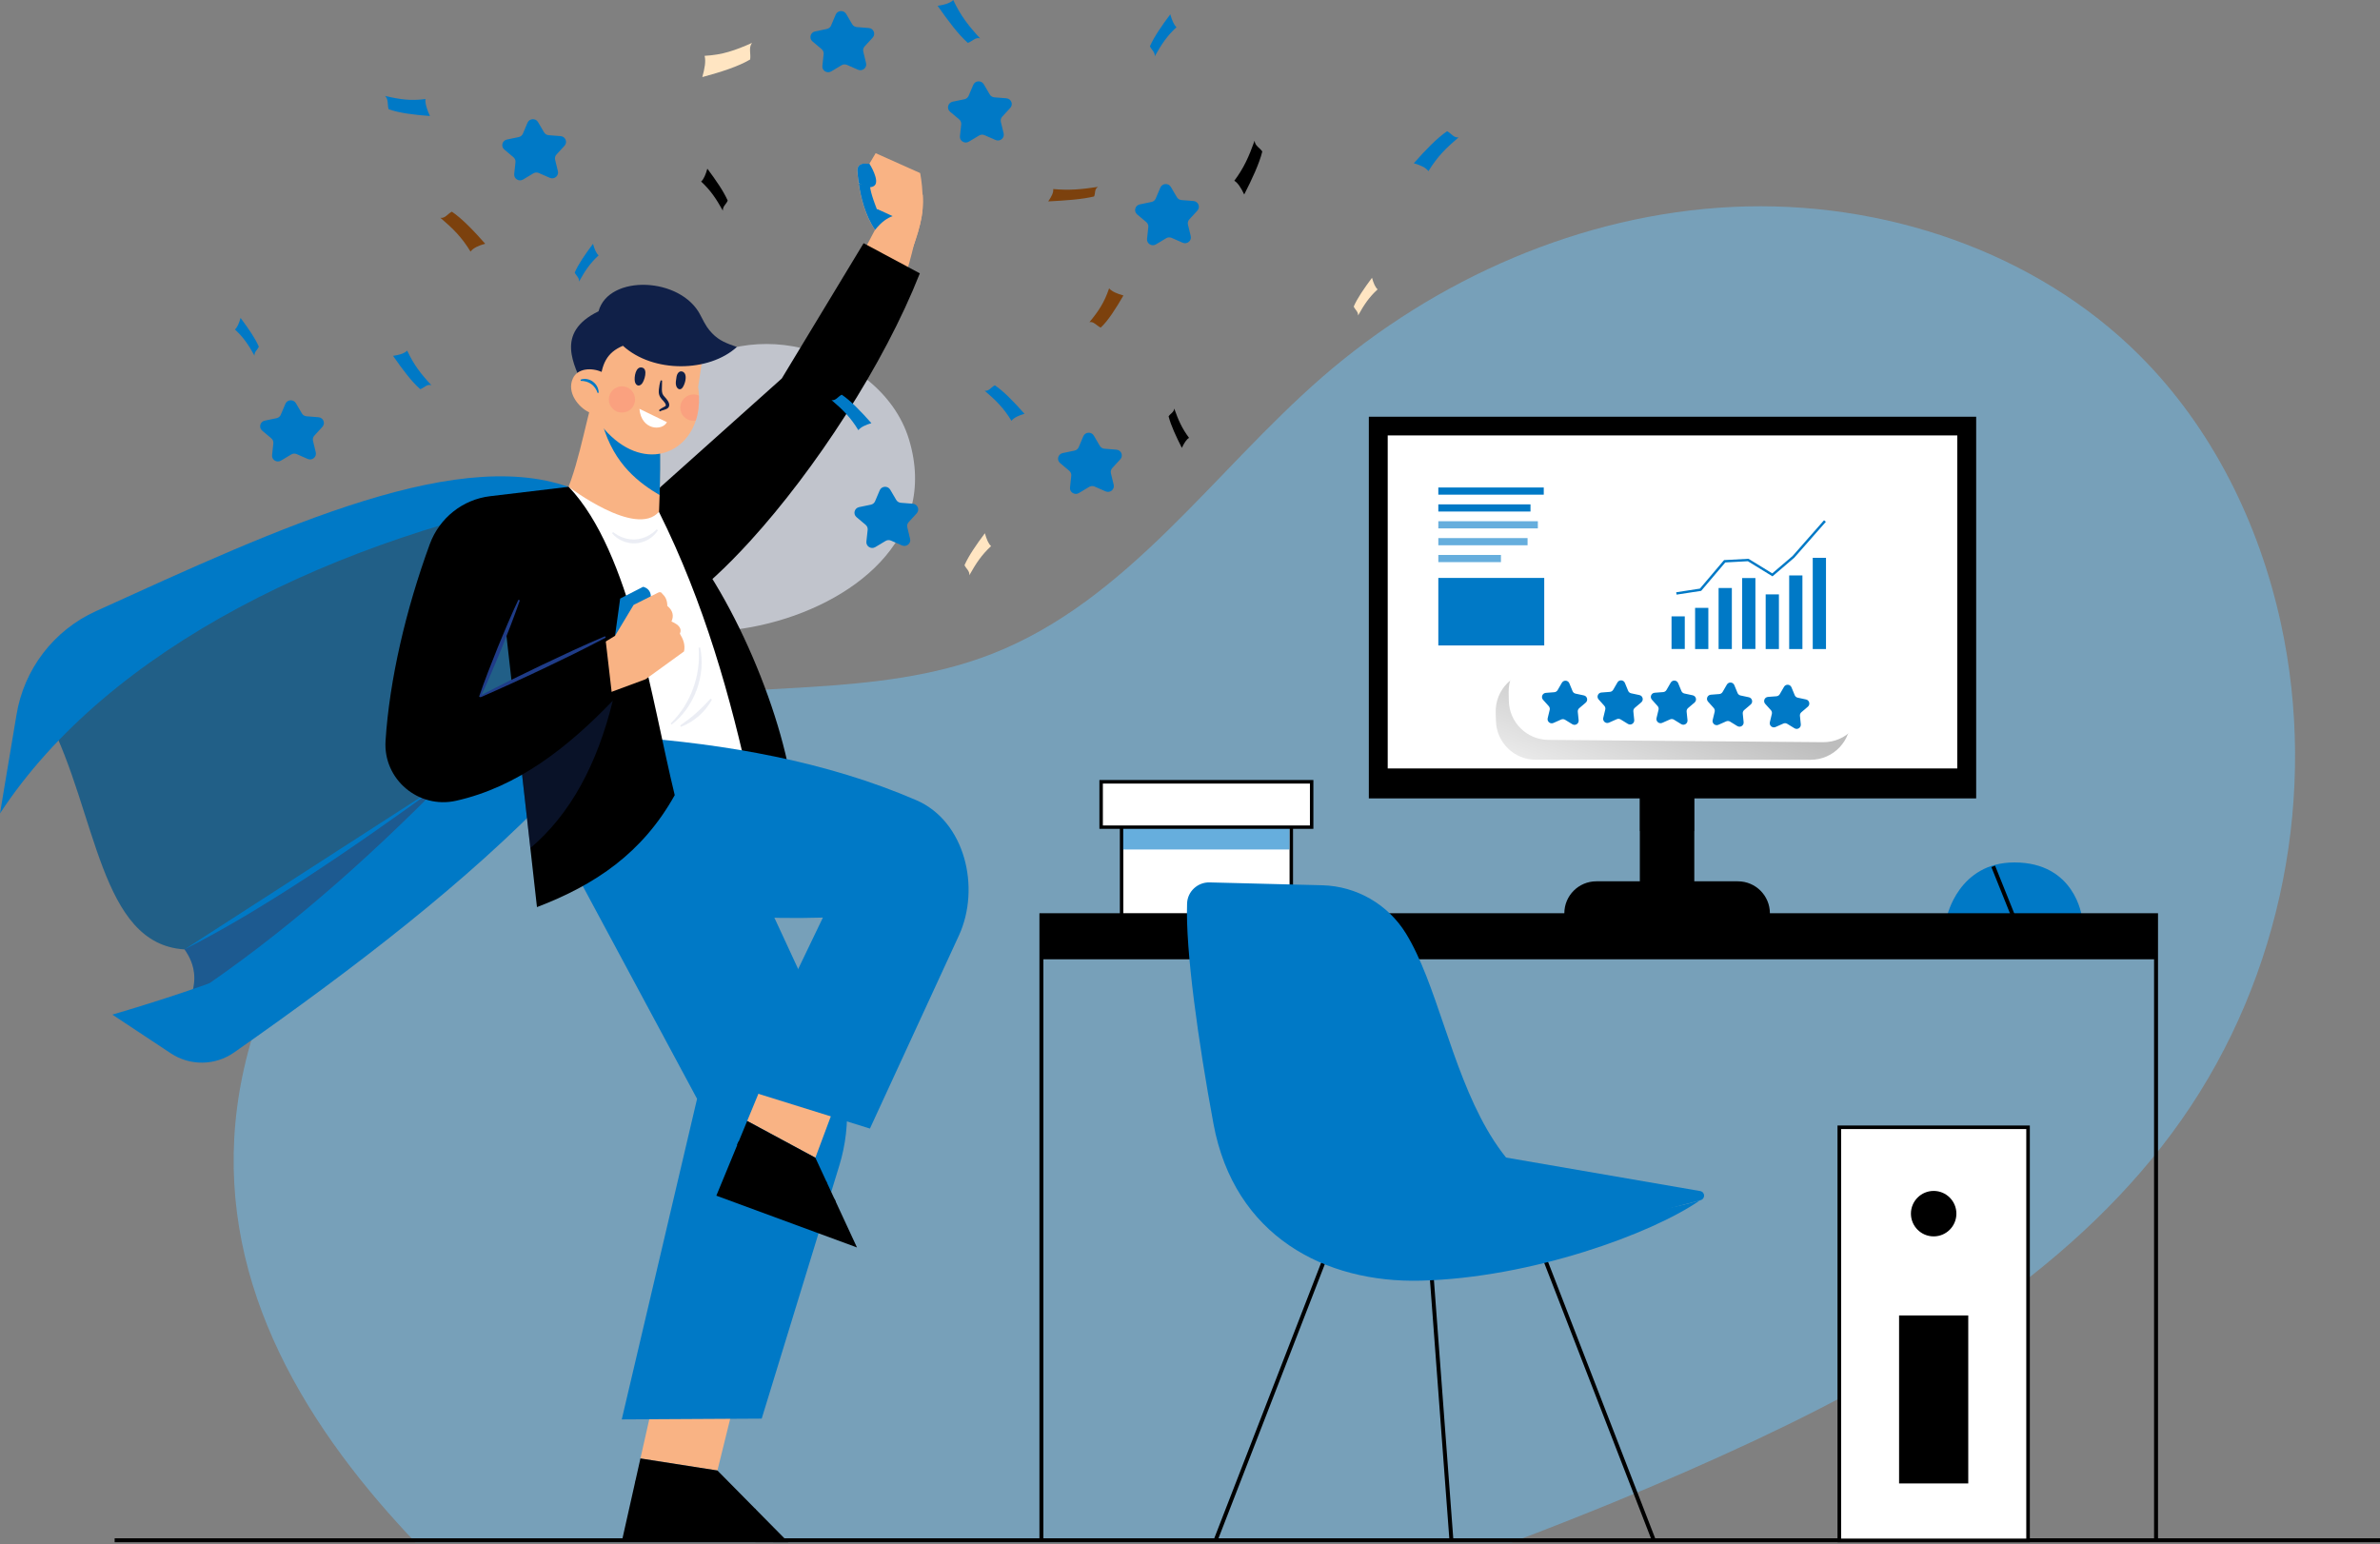 <svg width="430" height="279" viewBox="0 0 430 279" fill="none" xmlns="http://www.w3.org/2000/svg">
<rect x="0" y="0" width="430" height="279" fill="#808080" stroke="none"/>
<g clip-path="url(#clip0_659_378)">
<path opacity="0.6" d="M144.887 62.908C136.566 60.944 127.388 62.747 120.745 69.193C113.085 76.622 107.924 86.335 106.264 96.442C101.157 127.37 175.136 115.281 164.226 79.389C161.618 70.8 153.369 64.908 144.887 62.908Z" fill="#EDF2FF"/>
<path opacity="0.6" d="M394.144 202.331C375.645 228.705 346.575 246.4 317.005 260.293C308.541 264.257 299.97 267.989 291.309 271.542C285.292 274.006 279.256 276.381 273.167 278.685H75.05C72.836 276.363 70.676 273.971 68.586 271.542C49.301 249.007 36.891 222.294 44.462 191.474C52.194 159.975 80.086 134.28 112.62 127.441C134.655 122.816 158.243 126.352 179.207 118.156C203.724 108.567 219.169 85.3 238.883 68.14C259.346 50.355 285.792 38.695 312.987 37.391C340.182 36.07 367.877 45.534 386.591 64.247C399.733 77.389 408.162 94.603 412.09 112.62C418.715 142.994 412.429 176.26 394.144 202.331Z" fill="#72B5E0"/>
<path d="M165.403 43.07C165.332 43.373 165.26 43.677 165.189 43.98C165.189 43.998 165.189 43.998 165.171 44.016C163.975 49.016 162.921 52.427 160.939 55.659L154.082 49.105L157.85 41.981L158.1 41.534V41.516L158.154 41.534L158.939 41.695L165.403 43.07Z" fill="#F9B384"/>
<path d="M166.689 37.802C166.671 38.016 166.653 38.248 166.617 38.463C166.528 39.141 166.403 39.838 166.225 40.534C166.117 40.998 165.992 41.445 165.867 41.891C165.725 42.409 165.546 42.909 165.403 43.373C165.367 43.48 165.332 43.605 165.296 43.712C165.26 43.82 165.225 43.909 165.189 43.998C165.189 44.016 165.189 44.016 165.171 44.034C165.117 44.177 165.082 44.302 165.028 44.427C165.028 44.445 165.028 44.462 165.01 44.462C164.975 44.57 164.939 44.677 164.903 44.766C164.653 45.427 164.475 45.837 164.475 45.837C161.814 45.409 159.868 43.98 158.493 42.141C158.35 41.963 158.207 41.766 158.082 41.57C158.082 41.552 158.064 41.552 158.064 41.534C156.296 38.909 155.493 35.624 155.136 33.159C155.136 33.124 155.136 33.106 155.118 33.088C154.993 32.195 154.921 31.41 154.868 30.82C154.832 30.142 155.368 29.588 156.029 29.588L157.064 29.606L158.207 27.677L166.242 31.267C166.242 31.267 166.6 32.945 166.689 35.231C166.76 35.999 166.76 36.891 166.689 37.802Z" fill="#F9B384"/>
<path d="M161.564 38.891L158.921 41.695L158.082 41.534C156.314 38.909 155.511 35.624 155.154 33.159L157.189 33.642C157.279 34.981 158.404 37.731 158.404 37.731L161.564 38.891Z" fill="#0079C6"/>
<path d="M157.993 33.535C157.153 34.231 155.779 33.499 155.136 33.07C155.011 32.178 154.939 31.392 154.886 30.803C154.85 30.124 155.386 29.571 156.046 29.571L157.082 29.588C157.1 29.588 159.028 32.678 157.993 33.535Z" fill="#0079C6"/>
<path d="M166.725 35.195L166.367 35.141L160.332 33.748L158.386 37.713L161.278 39.052C160.386 39.355 159.243 40.07 158.1 41.552C159.511 43.659 161.546 45.319 164.475 45.802C164.475 45.802 166.439 41.284 166.689 37.784C166.76 36.891 166.76 35.998 166.725 35.195ZM162.153 38.838C162.332 38.266 162.314 37.355 160.975 36.766L162.743 36.891L162.975 38.802C162.975 38.82 162.671 38.766 162.153 38.838Z" fill="#F9B384"/>
<path d="M166.189 49.391C159.672 65.908 147.297 84.836 135.566 97.728C131.262 102.46 127.048 106.371 123.245 109.067L116.959 92.871L116.174 90.836L118.138 89.068L118.495 88.746L141.244 68.39L156.029 43.945L166.189 49.391Z" fill="black"/>
<path d="M132.868 252.543L118.047 253.15L115.708 263.525L129.618 265.703L132.868 252.543Z" fill="#F9B384"/>
<path d="M142.421 278.667L129.618 265.703L115.708 263.525L112.333 278.56L142.421 278.667Z" fill="black"/>
<path d="M114.923 267.301L114.786 268.002L121.656 269.34L121.793 268.639L114.923 267.301Z" fill="black"/>
<path d="M133.654 270.083L129.27 271.958L129.551 272.615L133.935 270.74L133.654 270.083Z" fill="black"/>
<path d="M136.421 272.583L132.038 274.458L132.319 275.115L136.702 273.24L136.421 272.583Z" fill="black"/>
<path d="M100.014 150.28L125.941 198.546L112.334 256.472L137.619 256.329L151.636 210.617C153.958 203.063 153.386 194.939 150.083 187.778L134.887 154.976L100.014 150.28Z" fill="#0079C6"/>
<path d="M96.655 139.78C79.924 162.101 57.889 174.672 33.337 182.564C33.837 181.671 34.247 180.778 34.551 179.886C35.479 177.171 35.372 174.386 33.337 171.529L32.587 163.761L77.71 130.423L88.495 137.691L96.655 139.78Z" fill="#0079C6"/>
<path d="M8.766 129.923C17.534 146.976 18.016 170.618 33.337 171.547L104.744 125.495L83.745 89.068L26.569 111.621L8.766 129.923Z" fill="#215F87"/>
<path opacity="0.3" d="M34.551 179.904C35.479 177.189 35.372 174.404 33.336 171.547C46.836 164.726 62.889 153.905 79.977 141.459C65.978 155.637 51.139 168.833 34.551 179.904Z" fill="#611113"/>
<path d="M98.53 132.191C82.477 160.279 55.461 172.975 20.301 183.332L30.872 190.332C34.336 192.617 38.854 192.564 42.265 190.189C64.371 174.725 84.62 159.083 100.03 142.976L98.53 132.191Z" fill="#0079C6"/>
<path d="M104.799 88.818C84.175 79.586 50.605 95.3 17.339 110.424C9.732 113.87 4.339 120.888 2.982 129.138L0 146.976C19.553 117.138 60.533 97.05 104.799 88.818Z" fill="#0079C6"/>
<path d="M119.174 89.46C119.084 92.567 118.959 95.175 118.977 95.675L107.031 97.532L100.174 92.514C103.424 88.8 104.942 80.3 106.835 72.943L114.334 77.425L119.209 80.318C119.334 82.8 119.281 86.371 119.174 89.46Z" fill="#F9B384"/>
<path d="M119.174 89.461C115.602 87.318 110.96 84.032 108.853 76.604L114.352 77.408L119.227 80.3C119.334 82.8 119.281 86.372 119.174 89.461Z" fill="#0079C6"/>
<path d="M126.281 71.497C126.352 73.158 126.156 74.675 125.709 75.997C123.352 83.139 114.478 85.104 107.924 75.961L107.371 61.837L112.013 57.837L127.084 63.658L126.138 69.89C126.209 70.444 126.263 70.961 126.281 71.497Z" fill="#F9B384"/>
<path d="M143.137 142.494C140.798 126.441 130.263 102.549 119.067 92.478L113.799 103.014L129.102 146.137L143.137 142.494Z" fill="black"/>
<path d="M135.602 142.494C132.048 126.102 127.245 108.906 119.049 92.479C114.906 97.246 102.746 87.961 102.746 87.961L96.478 93.354L113.031 149.691L135.602 142.494Z" fill="white"/>
<path d="M150.993 199.331L138.119 194.974L134.994 202.545L147.315 209.188L150.993 199.331Z" fill="#F9B384"/>
<path d="M154.832 225.401L147.315 209.188L134.994 202.545L129.423 216.045L154.832 225.401Z" fill="black"/>
<path d="M149.289 213.435L145.005 214.626L145.196 215.314L149.48 214.124L149.289 213.435Z" fill="black"/>
<path d="M150.825 216.653L146.541 217.843L146.732 218.531L151.016 217.341L150.825 216.653Z" fill="black"/>
<path d="M133.467 206.199L133.148 206.838L140.527 210.527L140.846 209.888L133.467 206.199Z" fill="black"/>
<path d="M113.388 133.137C131.12 134.405 149.369 137.583 165.583 144.601C174.332 148.387 177.225 160.386 173.243 169.046L157.172 203.92L133.852 196.652L148.673 165.797C103.871 167.136 98.978 150.672 98.978 150.672L113.388 133.137Z" fill="#0079C6"/>
<path d="M121.906 143.673C116.067 154.136 107.549 159.886 97.014 163.904L95.818 153.244L93.621 133.691L90.228 103.549L92.478 92.871L102.764 87.978C114.049 99.871 117.71 126.477 121.906 143.673Z" fill="black"/>
<path d="M108.406 69.604C108.603 65.747 109.674 63.676 112.549 62.48C118.013 67.462 128.102 67.283 133.137 62.694C131.316 62.051 129.977 61.587 128.673 60.23C127.923 59.444 127.548 58.926 126.566 56.98C123.066 49.998 109.978 49.516 108.138 56.248C100.049 60.176 103.96 66.14 105.281 69.747L108.406 69.604Z" fill="#102048"/>
<path d="M111.119 114.888L112.047 108.156L116.19 106.031C116.19 106.031 118.244 106.371 117.386 109.031C116.494 111.692 111.119 114.888 111.119 114.888Z" fill="#0079C6"/>
<path d="M108.512 116.478L111.119 114.888L114.476 109.299L118.976 107.049C119.244 106.924 119.565 107.032 119.672 107.317C120.243 107.799 120.565 108.514 120.565 109.478C121.583 110.317 121.779 111.281 121.315 112.299C122.708 112.888 123.243 113.621 122.833 114.496C123.458 115.531 123.833 116.513 123.583 117.71L116.654 122.727L109.851 125.245L108.512 116.478Z" fill="#F9B384"/>
<path opacity="0.3" d="M110.71 126.62C107.889 138.137 103.032 147.137 95.818 153.244L93.621 133.691L110.71 126.62Z" fill="#1F3C88"/>
<path d="M102.764 87.961L88.55 89.657C83.586 90.247 79.39 93.604 77.657 98.3C73.301 110.192 70.354 122.924 69.658 133.87C69.211 140.798 75.604 146.209 82.389 144.691C93.514 142.209 102.621 135.03 110.692 126.62L109.353 115.085L86.621 125.941L102.764 87.961Z" fill="black"/>
<path d="M110.495 72.158C109.638 74.033 108.228 75.319 106.406 74.479C104.585 73.64 102.335 70.962 103.496 68.39C104.353 66.498 106.942 66.391 108.763 67.23C110.603 68.051 111.37 70.265 110.495 72.158Z" fill="#F9B384"/>
<path d="M93.925 108.478C93.407 109.96 92.854 111.442 92.3 112.906C91.746 114.37 91.139 115.835 90.568 117.299L88.747 121.656C88.122 123.102 87.497 124.549 86.818 125.959L86.568 125.852C87.068 124.352 87.622 122.888 88.175 121.424L89.907 117.031C90.514 115.585 91.104 114.12 91.729 112.674C92.354 111.228 92.978 109.781 93.657 108.371L93.925 108.478Z" fill="#1F3C88"/>
<path d="M86.693 125.727C88.55 124.763 90.407 123.816 92.282 122.888C94.157 121.959 96.032 121.067 97.907 120.156L103.585 117.495C105.478 116.638 107.388 115.763 109.317 114.96L109.442 115.21C107.603 116.192 105.728 117.12 103.853 118.067L98.21 120.799C96.317 121.674 94.443 122.584 92.532 123.442C90.639 124.316 88.728 125.156 86.8 125.995L86.693 125.727Z" fill="#1F3C88"/>
<g opacity="0.3">
<path opacity="0.3" d="M110.778 96.139C111.939 97.068 113.385 97.55 114.814 97.46C116.242 97.371 117.6 96.71 118.653 95.639L118.867 95.818C118.046 97.175 116.475 98.068 114.85 98.175C113.225 98.264 111.564 97.568 110.564 96.336L110.778 96.139Z" fill="#1F3C88"/>
<path opacity="0.3" d="M121.171 130.727C122.064 129.834 122.867 128.852 123.546 127.798C124.206 126.745 124.796 125.62 125.206 124.441C125.635 123.263 125.956 122.049 126.117 120.799C126.296 119.549 126.314 118.299 126.224 117.031L126.492 116.995C126.778 118.263 126.831 119.585 126.724 120.87C126.599 122.174 126.314 123.459 125.867 124.674C125.403 125.888 124.796 127.066 124.046 128.12C123.296 129.173 122.385 130.138 121.349 130.923L121.171 130.727Z" fill="#1F3C88"/>
<path opacity="0.3" d="M122.885 131.084C123.903 130.37 124.885 129.656 125.778 128.834C126.688 128.031 127.528 127.156 128.385 126.245L128.617 126.406C128.046 127.531 127.206 128.531 126.26 129.37C125.296 130.191 124.206 130.888 123.028 131.334L122.885 131.084Z" fill="#1F3C88"/>
</g>
<path d="M107.96 70.997C107.853 70.658 107.71 70.354 107.513 70.087C107.317 69.819 107.103 69.569 106.817 69.39C106.281 68.997 105.621 68.819 104.924 68.819L104.889 68.604C105.246 68.462 105.656 68.444 106.031 68.497C106.424 68.569 106.799 68.712 107.121 68.962C107.442 69.212 107.71 69.497 107.888 69.854C108.067 70.212 108.174 70.587 108.156 70.979L107.96 70.997Z" fill="#0079C6"/>
<path d="M116.049 66.426C114.835 66.087 114.531 68.194 114.71 68.979C114.888 69.694 115.477 69.908 115.977 69.336C116.424 68.801 117.102 66.712 116.049 66.426Z" fill="#102048"/>
<path d="M123.834 67.765C123.673 67.105 122.923 66.855 122.513 67.39C122.334 67.623 122.245 67.926 122.209 68.23C122.138 68.694 122.013 69.265 122.174 69.73C122.37 70.319 122.906 70.587 123.316 70.033C123.691 69.497 124.013 68.462 123.834 67.765Z" fill="#102048"/>
<path d="M119.62 68.765C119.602 69.319 119.584 69.89 119.584 70.426C119.602 70.694 119.62 70.961 119.691 71.14C119.763 71.336 119.906 71.533 120.102 71.729C120.281 71.925 120.477 72.14 120.656 72.425C120.745 72.568 120.816 72.711 120.87 72.89C120.923 73.068 120.941 73.3 120.834 73.515C120.727 73.729 120.531 73.836 120.388 73.908C120.245 73.979 120.102 74.015 119.959 74.068C119.691 74.14 119.441 74.211 119.227 74.336L119.048 74.14C119.263 73.89 119.548 73.765 119.781 73.622C120.031 73.515 120.281 73.354 120.298 73.265C120.316 73.211 120.263 72.979 120.12 72.783C119.995 72.586 119.798 72.39 119.602 72.175C119.423 71.961 119.209 71.693 119.102 71.354C118.995 70.997 119.013 70.711 119.031 70.408C119.084 69.819 119.191 69.265 119.37 68.729L119.62 68.765Z" fill="#102048"/>
<path d="M115.531 73.872L120.495 76.283C119.638 77.925 115.852 77.747 115.531 73.872Z" fill="white"/>
<path opacity="0.4" d="M125.709 75.997C125.566 76.033 125.424 76.032 125.281 76.032C123.959 76.032 122.906 74.961 122.906 73.658C122.906 72.354 123.977 71.265 125.281 71.265C125.638 71.265 125.977 71.336 126.281 71.479C126.352 73.14 126.156 74.658 125.709 75.997Z" fill="#FC8879"/>
<path opacity="0.4" d="M112.37 74.551C113.682 74.551 114.745 73.487 114.745 72.176C114.745 70.864 113.682 69.801 112.37 69.801C111.059 69.801 109.995 70.864 109.995 72.176C109.995 73.487 111.059 74.551 112.37 74.551Z" fill="#FC8879"/>
<path d="M174.867 7.75C173.171 6.268 171.314 3.786 169.403 1.054C170.636 0.875 171.671 0.571 172.225 0C173.564 2.857 174.975 4.643 177.082 6.946C176.225 6.66 175.671 7.482 174.867 7.75Z" fill="#0079C6"/>
<path d="M75.925 70.319C74.389 68.979 72.711 66.747 71.015 64.301C72.122 64.14 73.05 63.872 73.568 63.355C74.764 65.926 76.032 67.551 77.943 69.604C77.157 69.336 76.657 70.069 75.925 70.319Z" fill="#0079C6"/>
<path d="M103.835 49.248C104.495 47.712 105.745 45.927 107.138 44.052C107.406 44.998 107.727 45.784 108.156 46.141C106.602 47.569 105.71 48.909 104.62 50.873C104.674 50.159 104.103 49.837 103.835 49.248Z" fill="#0079C6"/>
<path d="M174.26 102.121C175.01 100.424 176.385 98.424 177.939 96.353C178.242 97.407 178.581 98.264 179.064 98.674C177.349 100.264 176.349 101.764 175.135 103.942C175.207 103.138 174.564 102.781 174.26 102.121Z" fill="#FFE5C2"/>
<path d="M207.759 8.357C208.509 6.66 209.884 4.66 211.437 2.589C211.741 3.643 212.08 4.5 212.562 4.91C210.848 6.5 209.848 8 208.634 10.178C208.688 9.375 208.045 9.017 207.759 8.357Z" fill="#0079C6"/>
<path d="M46.766 62.64C46.105 61.104 44.855 59.319 43.462 57.444C43.194 58.39 42.873 59.176 42.444 59.533C43.998 60.962 44.891 62.301 45.98 64.265C45.926 63.569 46.498 63.247 46.766 62.64Z" fill="#0079C6"/>
<path d="M131.476 36.249C130.726 34.552 129.351 32.552 127.798 30.481C127.494 31.535 127.155 32.392 126.673 32.802C128.387 34.392 129.387 35.891 130.601 38.07C130.548 37.284 131.191 36.927 131.476 36.249Z" fill="black"/>
<path d="M197.67 35.498C195.545 36.016 192.581 36.23 189.385 36.391C189.974 35.534 190.385 34.748 190.278 34.159C193.224 34.427 195.402 34.213 198.384 33.766C197.67 34.213 197.956 34.891 197.67 35.498Z" fill="#7C410D"/>
<path d="M70.211 19.731C72.122 20.428 74.8 20.749 77.675 20.963C77.139 19.785 76.782 18.696 76.872 17.892C74.229 18.249 72.247 17.964 69.568 17.339C70.229 17.946 69.961 18.874 70.211 19.731Z" fill="#0079C6"/>
<path d="M135.53 10.749C133.387 12.017 130.262 13.017 126.887 13.928C127.316 12.392 127.566 11.035 127.298 10.089C130.512 9.91 132.798 9.124 135.869 7.75C135.208 8.624 135.691 9.678 135.53 10.749Z" fill="#FFE5C2"/>
<path d="M179.742 69.622C181.349 70.694 183.188 72.622 185.099 74.765C184.063 75.068 183.188 75.461 182.742 76.032C181.331 73.711 179.938 72.336 177.903 70.604C178.671 70.729 179.063 69.961 179.742 69.622Z" fill="#0079C6"/>
<path d="M152.082 71.318C153.69 72.39 155.529 74.318 157.439 76.461C156.404 76.765 155.529 77.157 155.082 77.729C153.672 75.407 152.279 74.032 150.243 72.3C151.011 72.425 151.404 71.64 152.082 71.318Z" fill="#0079C6"/>
<path d="M81.639 38.248C83.443 39.462 85.532 41.623 87.657 44.034C86.478 44.373 85.496 44.802 85.014 45.462C83.425 42.855 81.853 41.302 79.568 39.355C80.425 39.498 80.889 38.623 81.639 38.248Z" fill="#7C410D"/>
<path d="M198.866 59.194C200.206 57.962 201.58 55.783 202.973 53.391C201.884 53.087 200.938 52.712 200.384 52.105C199.509 54.694 198.456 56.248 196.831 58.212C197.563 58.016 198.134 58.855 198.866 59.194Z" fill="#7C410D"/>
<path d="M244.579 55.391C245.24 53.855 246.489 52.069 247.882 50.194C248.15 51.141 248.472 51.926 248.9 52.283C247.347 53.712 246.454 55.051 245.365 57.016C245.418 56.319 244.847 55.998 244.579 55.391Z" fill="#FFE5C2"/>
<path d="M228.062 27.374C227.508 29.588 226.24 32.302 224.794 35.141C224.24 33.981 223.651 33.034 223.008 32.659C224.74 30.338 225.633 28.32 226.669 25.427C226.758 26.392 227.579 26.66 228.062 27.374Z" fill="black"/>
<path d="M211.134 75.229C211.544 76.854 212.473 78.836 213.526 80.925C213.937 80.068 214.366 79.372 214.83 79.122C213.562 77.425 212.901 75.943 212.151 73.818C212.098 74.497 211.491 74.693 211.134 75.229Z" fill="black"/>
<path d="M261.453 23.713C259.65 24.928 257.561 27.088 255.436 29.499C256.614 29.838 257.596 30.267 258.079 30.927C259.668 28.32 261.239 26.767 263.525 24.82C262.668 24.963 262.203 24.088 261.453 23.713Z" fill="#0079C6"/>
<path d="M430 277.953H20.713V278.667H430V277.953Z" fill="black"/>
<path d="M376.125 165.6H351.769C351.769 165.6 353.84 155.833 363.947 155.833C374.911 155.833 376.125 165.6 376.125 165.6Z" fill="#0079C6"/>
<path d="M360.452 156.413L359.789 156.679L363.415 165.71L364.078 165.444L360.452 156.413Z" fill="black"/>
<path d="M306.112 137.815H296.273V164.1H306.112V137.815Z" fill="black"/>
<path opacity="0.6" d="M306.112 137.815H296.273V150.172H306.112V137.815Z" fill="black"/>
<path d="M319.772 165.564H282.631V165.029C282.631 161.832 285.22 159.243 288.416 159.243H313.987C317.183 159.243 319.772 161.832 319.772 165.029V165.564Z" fill="black"/>
<path d="M357.039 75.3H247.311V144.262H357.039V75.3Z" fill="black"/>
<path d="M353.628 78.675H250.721V138.851H353.628V78.675Z" fill="white"/>
<path d="M304.392 111.371H302V117.264H304.392V111.371Z" fill="#0079C6"/>
<path d="M308.65 109.835H306.258V117.275H308.65V109.835Z" fill="#0079C6"/>
<path d="M312.897 106.246H310.504V117.275H312.897V106.246Z" fill="#0079C6"/>
<path d="M317.154 104.447H314.762V117.264H317.154V104.447Z" fill="#0079C6"/>
<path d="M321.401 107.399H319.009V117.275H321.401V107.399Z" fill="#0079C6"/>
<path d="M325.648 103.975H323.255V117.275H325.648V103.975Z" fill="#0079C6"/>
<path d="M329.906 100.793H327.513V117.275H329.906V100.793Z" fill="#0079C6"/>
<path d="M302.911 107.442L302.845 107.014L307.124 106.356L311.492 101.199L315.914 100.968L320.194 103.602L323.87 100.463L329.554 94L329.883 94.285L324.177 100.771L320.238 104.139L315.793 101.407L311.711 101.627L307.355 106.762L302.911 107.442Z" fill="#0079C6"/>
<path d="M278.915 88.085H259.864V89.381H278.915V88.085Z" fill="#0079C6"/>
<path d="M276.517 91.133H259.865V92.428H276.517V91.133Z" fill="#0079C6"/>
<path opacity="0.6" d="M277.848 94.18H259.865V95.476H277.848V94.18Z" fill="#0079C6"/>
<path opacity="0.6" d="M275.989 97.227H259.865V98.523H275.989V97.227Z" fill="#0079C6"/>
<path opacity="0.6" d="M271.178 100.274H259.865V101.57H271.178V100.274Z" fill="#0079C6"/>
<path d="M279 104.426H259.865V116.626H279V104.426Z" fill="#0079C6"/>
<path d="M233.29 144.868H202.631V165.403H233.29V144.868Z" fill="white"/>
<path d="M233.613 165.725H202.328V144.565H233.613V165.725ZM202.953 165.1H232.988V145.172H202.953V165.1Z" fill="black"/>
<path opacity="0.6" d="M232.97 144.869H202.918V153.494H232.97V144.869Z" fill="#0079C6"/>
<path d="M236.989 141.261H198.955V149.458H236.989V141.261Z" fill="white"/>
<path d="M237.292 149.761H198.632V140.94H237.292V149.761ZM199.257 149.154H236.667V141.583H199.257V149.154Z" fill="black"/>
<path d="M389.536 165.618H188.17V173.332H389.536V165.618Z" fill="black"/>
<path d="M389.894 278.542H389.18V165.725H188.51V278.542H187.796V165.011H389.894V278.542Z" fill="black"/>
<path d="M258.459 223.11L257.747 223.163L261.868 278.238L262.58 278.185L258.459 223.11Z" fill="black"/>
<path d="M242.024 219.578L219.251 278.293L219.917 278.552L242.69 219.836L242.024 219.578Z" fill="black"/>
<path d="M276.422 219.568L275.755 219.826L298.542 278.638L299.208 278.38L276.422 219.568Z" fill="black"/>
<path d="M307.147 215.205L258.095 206.741L249.774 220.83L280.255 224.008L307.218 216.866C308.147 216.616 308.093 215.366 307.147 215.205Z" fill="#0079C6"/>
<path d="M307.094 216.919C298.434 222.919 276.649 230.901 256.686 231.401C239.419 231.847 223.009 223.366 219.241 203.063C216.473 188.135 214.17 171.6 214.473 163.243C214.545 161.082 216.384 159.386 218.545 159.44L238.901 159.958C245.079 160.118 250.757 163.386 254.007 168.654C265.007 186.492 264.418 229.223 307.094 216.919Z" fill="#0079C6"/>
<path d="M366.412 203.688H332.307V278.346H366.412V203.688Z" fill="white"/>
<path d="M366.735 278.667H331.986V203.366H366.735V278.667ZM332.647 278.006H366.092V204.009H332.647V278.006Z" fill="black"/>
<path d="M349.359 223.401C351.628 223.401 353.466 221.563 353.466 219.294C353.466 217.026 351.628 215.187 349.359 215.187C347.091 215.187 345.252 217.026 345.252 219.294C345.252 221.563 347.091 223.401 349.359 223.401Z" fill="black"/>
<path d="M355.609 237.687H343.11V268.042H355.609V237.687Z" fill="black"/>
<path style="mix-blend-mode:multiply" opacity="0.26" d="M327.125 137.287L277.48 137.283C273.579 137.282 270.386 134.178 270.275 130.276L270.232 128.742C270.114 124.592 273.514 121.2 277.662 121.327L327.351 122.865C331.083 122.981 334.109 125.928 334.324 129.657C334.563 133.797 331.27 137.287 327.125 137.286V137.287Z" fill="url(#paint0_linear_659_378)"/>
<path d="M329.393 134.107L279.75 133.692C275.849 133.659 272.681 130.527 272.603 126.625L272.572 125.091C272.489 120.94 275.917 117.575 280.063 117.738L329.738 119.686C333.469 119.833 336.471 122.805 336.655 126.535C336.86 130.678 333.54 134.14 329.394 134.105L329.393 134.107Z" fill="white"/>
<path d="M286.163 125.654L284.658 125.331C284.415 125.278 284.215 125.111 284.12 124.883L283.533 123.459C283.295 122.883 282.5 122.829 282.187 123.369L281.415 124.702C281.291 124.915 281.069 125.055 280.823 125.074L279.288 125.193C278.667 125.241 278.37 125.981 278.786 126.445L279.815 127.591C279.98 127.776 280.044 128.03 279.986 128.27L279.625 129.767C279.479 130.373 280.09 130.884 280.659 130.631L282.067 130.007C282.294 129.907 282.554 129.925 282.765 130.054L284.077 130.86C284.608 131.187 285.282 130.763 285.218 130.143L285.061 128.61C285.036 128.364 285.133 128.121 285.321 127.961L286.493 126.962C286.967 126.558 286.773 125.784 286.163 125.654Z" fill="#0079C6"/>
<path d="M296.204 125.593L294.698 125.27C294.456 125.217 294.255 125.05 294.161 124.822L293.574 123.398C293.335 122.822 292.541 122.768 292.228 123.307L291.456 124.64C291.332 124.854 291.11 124.994 290.864 125.013L289.328 125.132C288.708 125.18 288.411 125.92 288.827 126.384L289.855 127.53C290.02 127.715 290.085 127.969 290.027 128.209L289.665 129.706C289.519 130.312 290.131 130.823 290.7 130.57L292.108 129.946C292.334 129.846 292.595 129.864 292.806 129.994L294.117 130.8C294.648 131.127 295.323 130.703 295.259 130.083L295.101 128.55C295.076 128.304 295.173 128.061 295.361 127.901L296.534 126.902C297.007 126.498 296.813 125.723 296.204 125.593Z" fill="#0079C6"/>
<path d="M305.829 125.632L304.323 125.309C304.081 125.257 303.88 125.09 303.786 124.861L303.198 123.437C302.96 122.861 302.166 122.808 301.853 123.347L301.081 124.68C300.957 124.894 300.735 125.034 300.488 125.053L298.953 125.172C298.332 125.22 298.036 125.959 298.452 126.423L299.48 127.57C299.645 127.755 299.71 128.008 299.651 128.249L299.29 129.746C299.144 130.352 299.756 130.863 300.325 130.61L301.733 129.986C301.959 129.886 302.22 129.903 302.43 130.033L303.742 130.84C304.273 131.167 304.948 130.742 304.884 130.122L304.726 128.59C304.701 128.344 304.798 128.101 304.986 127.94L306.158 126.941C306.632 126.537 306.438 125.764 305.828 125.633L305.829 125.632Z" fill="#0079C6"/>
<path d="M315.971 125.987L314.465 125.664C314.223 125.612 314.023 125.445 313.928 125.216L313.341 123.792C313.103 123.216 312.308 123.163 311.995 123.702L311.223 125.035C311.099 125.249 310.877 125.389 310.631 125.407L309.096 125.527C308.475 125.575 308.178 126.314 308.594 126.778L309.622 127.925C309.788 128.11 309.852 128.363 309.794 128.604L309.432 130.101C309.286 130.707 309.897 131.218 310.467 130.965L311.875 130.341C312.101 130.241 312.362 130.258 312.573 130.387L313.885 131.194C314.416 131.521 315.09 131.096 315.026 130.476L314.868 128.944C314.843 128.698 314.94 128.455 315.129 128.294L316.301 127.295C316.775 126.891 316.581 126.118 315.971 125.987Z" fill="#0079C6"/>
<path d="M326.63 127.693C327.104 127.289 326.91 126.515 326.3 126.385L324.795 126.062C324.552 126.009 324.352 125.842 324.257 125.614L323.67 124.19C323.432 123.614 322.637 123.56 322.324 124.099L321.552 125.432C321.428 125.646 321.206 125.786 320.96 125.805L319.425 125.924C318.804 125.972 318.507 126.712 318.923 127.176L319.952 128.322C320.117 128.507 320.18 128.76 320.123 129.001L319.762 130.498C319.616 131.104 320.227 131.615 320.797 131.362L322.205 130.738C322.431 130.638 322.691 130.655 322.902 130.785L324.214 131.591C324.745 131.918 325.42 131.494 325.355 130.874L325.198 129.341C325.173 129.095 325.27 128.852 325.458 128.692L326.63 127.693Z" fill="#0079C6"/>
<path d="M181.823 17.76L179.657 17.589C179.308 17.561 178.997 17.368 178.823 17.07L177.739 15.22C177.299 14.472 176.177 14.542 175.839 15.34L175.005 17.312C174.871 17.628 174.587 17.861 174.246 17.931L172.12 18.373C171.261 18.552 170.982 19.622 171.649 20.184L173.3 21.574C173.565 21.798 173.702 22.134 173.665 22.476L173.435 24.598C173.343 25.458 174.293 26.049 175.042 25.598L176.897 24.485C177.195 24.307 177.563 24.284 177.881 24.424L179.866 25.295C180.668 25.648 181.534 24.942 181.33 24.102L180.826 22.025C180.746 21.691 180.837 21.339 181.071 21.085L182.526 19.499C183.114 18.858 182.7 17.83 181.823 17.761V17.76Z" fill="#0079C6"/>
<path d="M201.707 81.25L199.542 81.079C199.193 81.051 198.882 80.858 198.707 80.561L197.623 78.71C197.184 77.962 196.062 78.032 195.724 78.83L194.89 80.802C194.756 81.118 194.471 81.351 194.13 81.421L192.005 81.864C191.145 82.042 190.867 83.112 191.534 83.674L193.184 85.064C193.449 85.288 193.586 85.625 193.549 85.966L193.32 88.088C193.227 88.948 194.178 89.539 194.927 89.088L196.781 87.976C197.079 87.797 197.447 87.774 197.766 87.914L199.75 88.785C200.553 89.138 201.418 88.433 201.214 87.592L200.711 85.515C200.63 85.181 200.721 84.83 200.955 84.575L202.41 82.989C202.999 82.348 202.585 81.32 201.707 81.252V81.25Z" fill="#0079C6"/>
<path d="M215.626 36.319L213.461 36.148C213.112 36.12 212.801 35.926 212.627 35.629L211.542 33.779C211.103 33.031 209.981 33.101 209.643 33.899L208.809 35.871C208.675 36.187 208.39 36.42 208.049 36.49L205.924 36.932C205.064 37.111 204.786 38.181 205.453 38.743L207.103 40.133C207.369 40.356 207.506 40.693 207.468 41.034L207.239 43.157C207.147 44.017 208.097 44.608 208.846 44.157L210.701 43.044C210.999 42.866 211.366 42.842 211.685 42.983L213.669 43.854C214.472 44.207 215.338 43.501 215.133 42.661L214.63 40.583C214.55 40.25 214.64 39.898 214.874 39.644L216.33 38.058C216.918 37.417 216.504 36.389 215.626 36.32V36.319Z" fill="#0079C6"/>
<path d="M101.29 24.597L99.125 24.426C98.776 24.398 98.465 24.205 98.291 23.908L97.206 22.057C96.767 21.309 95.645 21.38 95.307 22.177L94.473 24.149C94.339 24.466 94.054 24.698 93.713 24.769L91.588 25.211C90.728 25.389 90.45 26.459 91.117 27.022L92.767 28.411C93.033 28.635 93.17 28.972 93.132 29.313L92.903 31.436C92.811 32.295 93.76 32.886 94.51 32.436L96.365 31.323C96.663 31.144 97.031 31.121 97.349 31.26L99.333 32.131C100.136 32.484 101.001 31.778 100.797 30.938L100.294 28.86C100.214 28.527 100.304 28.175 100.538 27.921L101.993 26.335C102.582 25.694 102.168 24.666 101.29 24.597Z" fill="#0079C6"/>
<path d="M157.67 6.8C158.258 6.158 157.844 5.131 156.967 5.062L154.801 4.891C154.453 4.863 154.141 4.67 153.967 4.372L152.883 2.522C152.443 1.774 151.322 1.844 150.984 2.642L150.15 4.614C150.015 4.93 149.731 5.163 149.39 5.233L147.264 5.675C146.405 5.854 146.126 6.924 146.794 7.486L148.444 8.876C148.709 9.1 148.845 9.436 148.809 9.777L148.58 11.9C148.487 12.76 149.436 13.351 150.187 12.9L152.041 11.787C152.339 11.609 152.707 11.585 153.026 11.725L155.01 12.596C155.813 12.948 156.678 12.243 156.474 11.402L155.971 9.325C155.89 8.991 155.981 8.64 156.215 8.385L157.67 6.8Z" fill="#0079C6"/>
<path d="M58.248 77.127C58.836 76.486 58.422 75.458 57.544 75.39L55.379 75.218C55.03 75.191 54.719 74.997 54.545 74.7L53.46 72.85C53.021 72.101 51.899 72.172 51.561 72.97L50.727 74.942C50.593 75.258 50.308 75.491 49.967 75.561L47.842 76.003C46.982 76.182 46.704 77.252 47.371 77.814L49.021 79.203C49.286 79.427 49.422 79.764 49.386 80.105L49.157 82.228C49.065 83.087 50.013 83.679 50.764 83.228L52.619 82.115C52.916 81.937 53.284 81.913 53.603 82.052L55.587 82.923C56.39 83.276 57.255 82.57 57.051 81.73L56.548 79.653C56.468 79.319 56.558 78.968 56.792 78.713L58.248 77.127Z" fill="#0079C6"/>
<path d="M165.624 92.756C166.212 92.115 165.798 91.087 164.921 91.018L162.755 90.847C162.407 90.819 162.095 90.626 161.921 90.328L160.837 88.478C160.397 87.73 159.276 87.8 158.938 88.598L158.103 90.57C157.969 90.886 157.685 91.119 157.344 91.189L155.218 91.631C154.359 91.81 154.08 92.88 154.747 93.442L156.398 94.832C156.663 95.056 156.799 95.392 156.763 95.734L156.533 97.856C156.441 98.716 157.39 99.307 158.141 98.856L159.995 97.744C160.293 97.565 160.661 97.541 160.98 97.681L162.964 98.552C163.767 98.904 164.632 98.199 164.428 97.359L163.924 95.281C163.844 94.947 163.935 94.596 164.169 94.341L165.624 92.756Z" fill="#0079C6"/>
</g>
<defs>
<linearGradient id="paint0_linear_659_378" x1="292.803" y1="154.577" x2="303.794" y2="125.299" gradientUnits="userSpaceOnUse">
<stop stop-color="white"/>
<stop offset="1"/>
</linearGradient>
<clipPath id="clip0_659_378">
<rect width="430" height="279" fill="white"/>
</clipPath>
</defs>
</svg>

